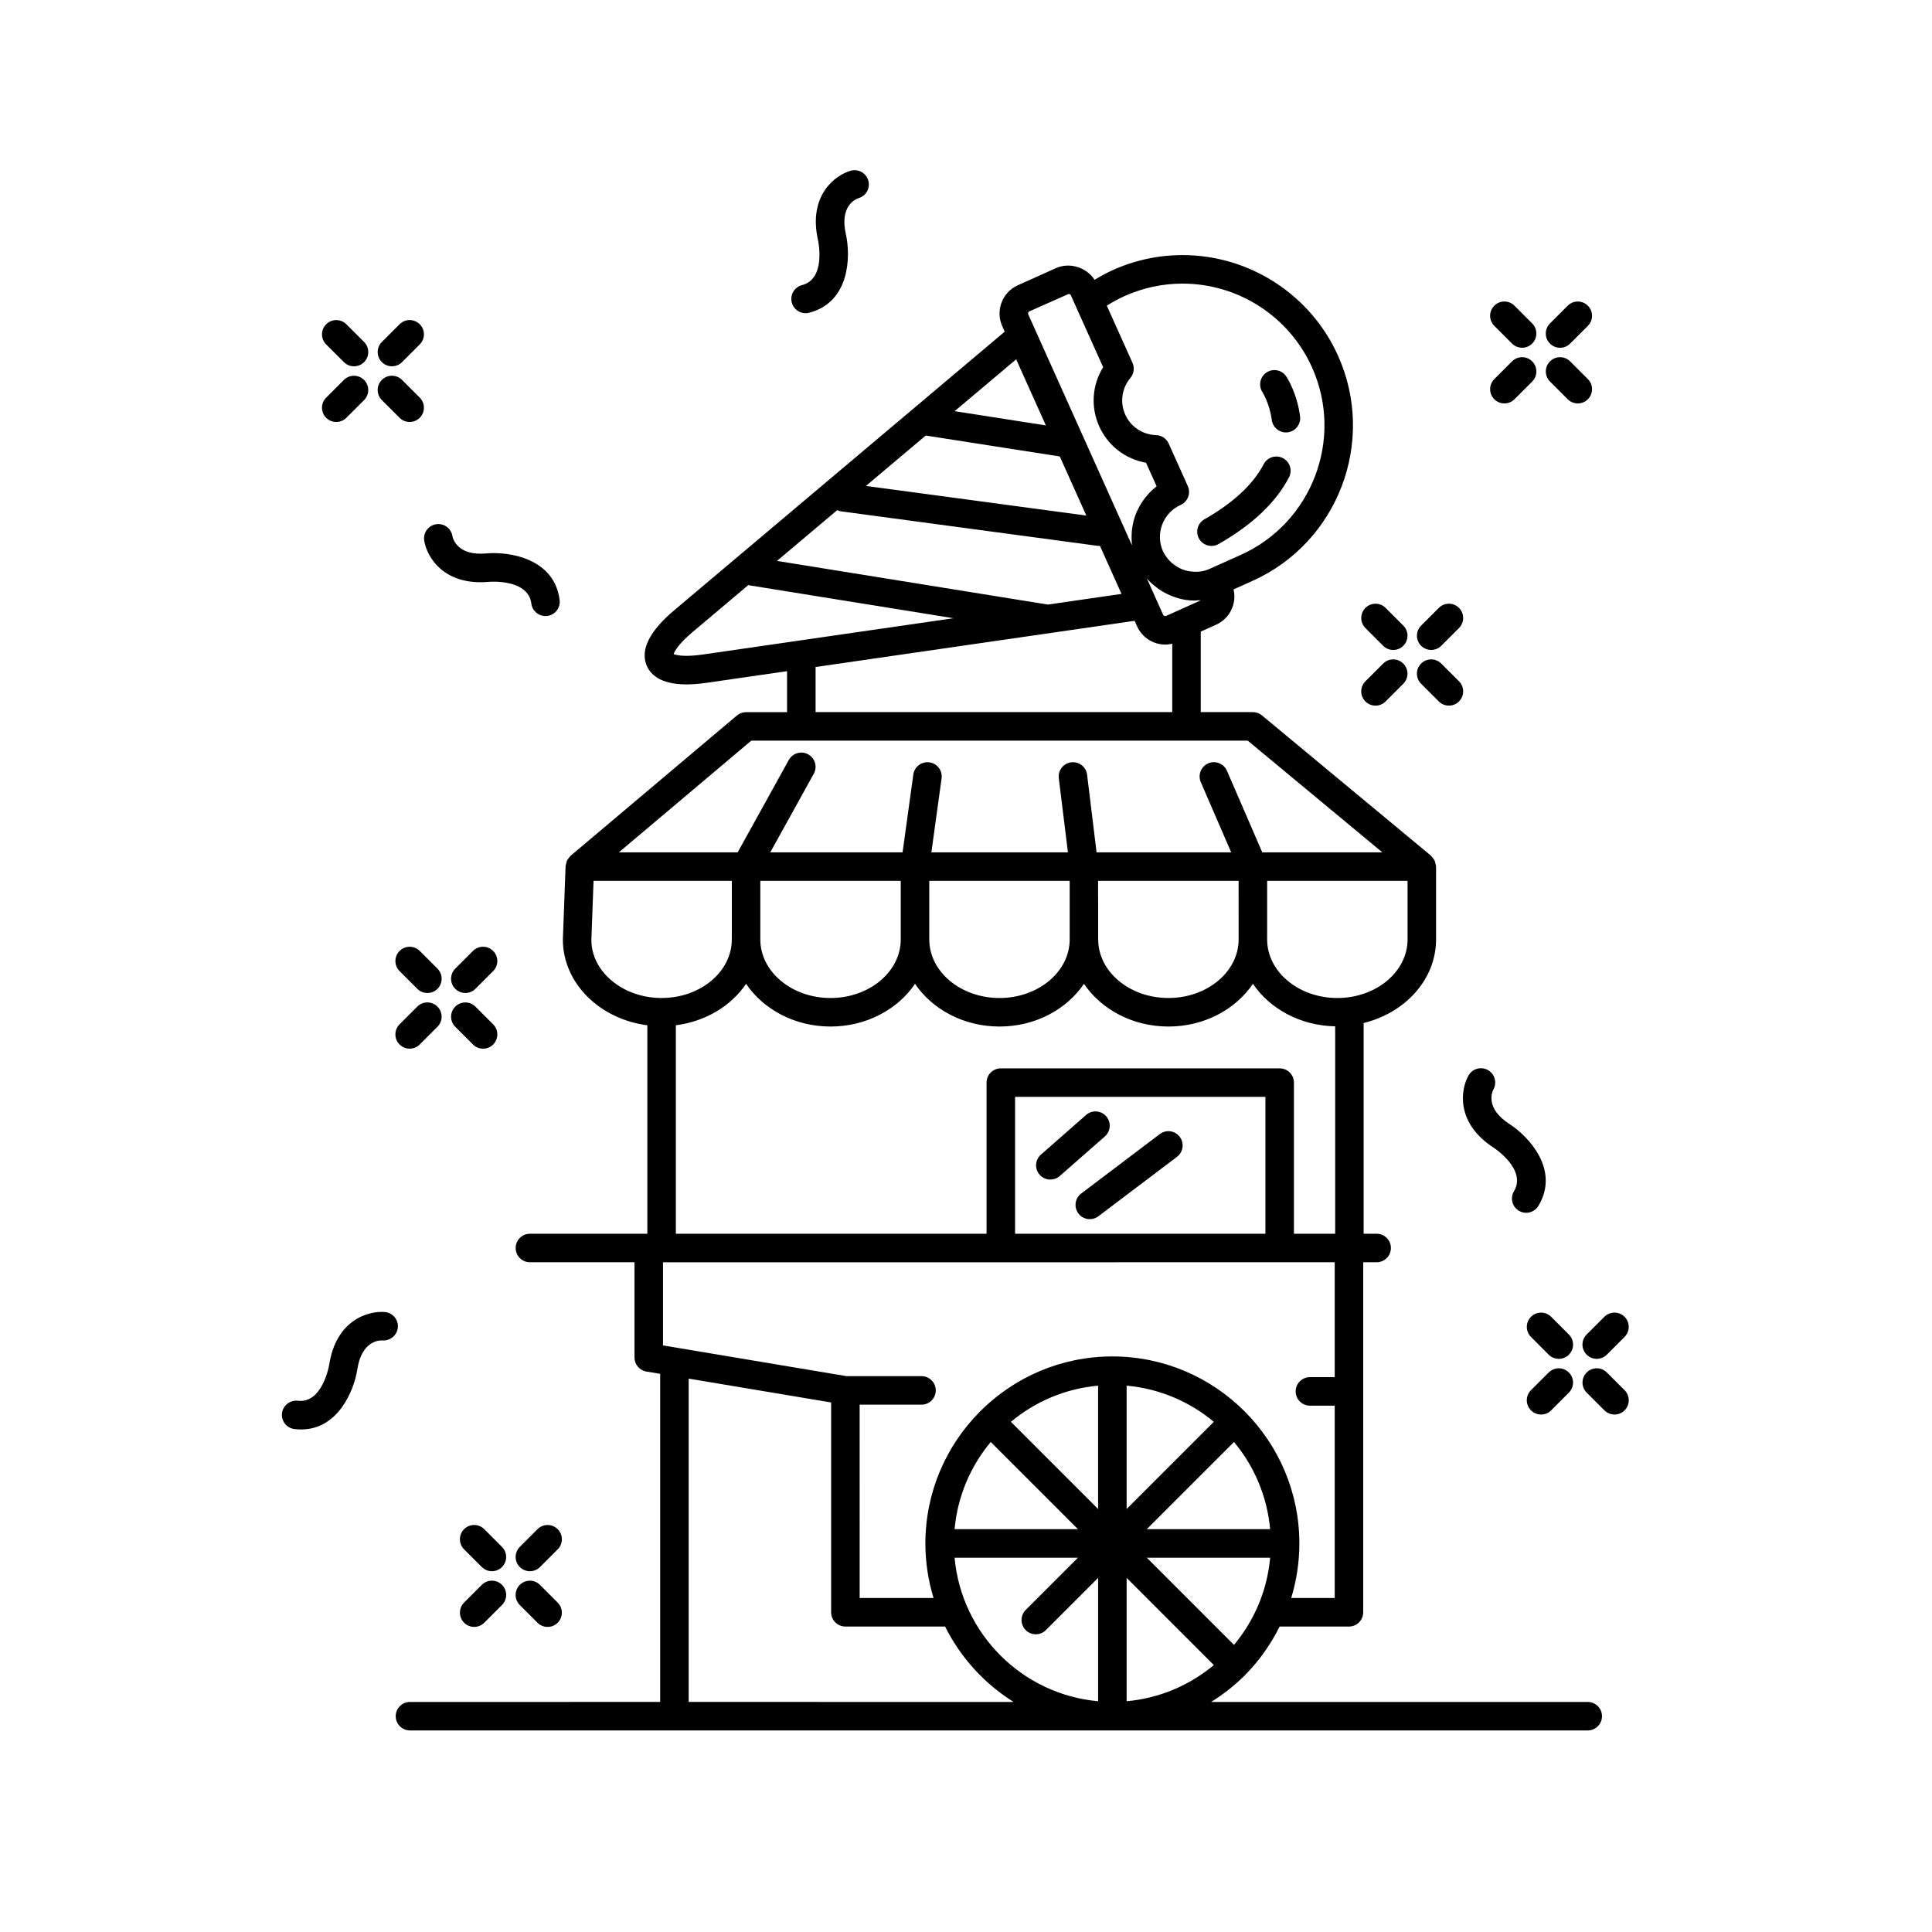 <?xml version="1.0" encoding="UTF-8"?>
<!-- Uploaded to: ICON Repo, www.iconrepo.com, Generator: ICON Repo Mixer Tools -->
<svg fill="#000000" width="800px" height="800px" version="1.1" viewBox="144 144 512 512" xmlns="http://www.w3.org/2000/svg">
 <g>
  <path d="m539.95 448.23c0.09 0.055 8.699 5.738 5.273 11.445-1.078 1.789-0.496 4.109 1.293 5.188 0.605 0.363 1.277 0.539 1.938 0.539 1.285 0 2.535-0.656 3.242-1.832 5.711-9.512-2.496-18.336-7.652-21.684-6.422-4.129-4.688-8.367-4.262-9.199 0.988-1.809 0.344-4.082-1.453-5.102-1.824-1.027-4.121-0.387-5.152 1.422-2.133 3.766-3.465 12.641 6.773 19.223z"/>
  <path d="m222.03 522.71c0.613 0.074 1.211 0.109 1.785 0.109 9.742-0.004 13.988-10.215 14.883-15.945 1.156-7.551 5.797-7.699 6.66-7.644 2.012 0.148 3.867-1.344 4.07-3.406 0.195-2.078-1.328-3.922-3.406-4.121-4.266-0.387-12.965 1.988-14.789 14.008-0.074 0.422-1.879 10.289-8.301 9.5-2.023-0.23-3.949 1.227-4.203 3.297-0.246 2.07 1.23 3.949 3.301 4.203z"/>
  <path d="m273.6 298.19c0.094-0.012 10.391-0.852 11.211 5.758 0.234 1.914 1.863 3.312 3.742 3.312 0.156 0 0.316-0.012 0.473-0.031 2.07-0.254 3.539-2.144 3.281-4.215-1.367-11.012-13.32-12.898-19.395-12.352-7.523 0.699-8.852-3.699-9.027-4.617-0.336-2.035-2.219-3.434-4.289-3.121-2.062 0.309-3.484 2.234-3.18 4.297 0.648 4.289 5.117 12.074 17.184 10.969z"/>
  <path d="m357.48 227c0.316 0 0.633-0.039 0.953-0.121 10.742-2.781 11.066-14.832 9.73-20.832-1.688-7.449 2.519-9.258 3.406-9.551 1.973-0.594 3.109-2.668 2.539-4.656-0.57-2.004-2.68-3.168-4.668-2.594-4.168 1.191-11.34 6.59-8.648 18.445 0.09 0.418 2.121 10.223-4.254 11.871-2.016 0.523-3.234 2.586-2.707 4.606 0.434 1.703 1.969 2.832 3.648 2.832z"/>
  <path d="m559.77 497.66-4.695-4.695c-1.477-1.477-3.867-1.477-5.344 0-1.477 1.477-1.477 3.867 0 5.344l4.695 4.695c0.738 0.738 1.703 1.105 2.672 1.105s1.934-0.367 2.672-1.105c1.477-1.477 1.477-3.867 0-5.344z"/>
  <path d="m574.53 512.41-4.699-4.695c-1.48-1.477-3.871-1.469-5.344 0.004-1.477 1.477-1.477 3.871 0 5.344l4.699 4.695c0.738 0.734 1.707 1.105 2.672 1.105 0.969 0 1.934-0.367 2.672-1.105 1.477-1.48 1.477-3.871 0-5.348z"/>
  <path d="m554.42 507.72-4.695 4.695c-1.477 1.477-1.477 3.867 0 5.344 0.738 0.738 1.703 1.105 2.672 1.105s1.934-0.367 2.672-1.105l4.695-4.695c1.477-1.477 1.477-3.867 0-5.344s-3.867-1.477-5.344 0z"/>
  <path d="m564.48 503c0.738 0.738 1.703 1.105 2.672 1.105 0.965 0 1.934-0.367 2.672-1.105l4.699-4.695c1.477-1.477 1.477-3.867 0-5.344-1.473-1.473-3.863-1.477-5.344-0.004l-4.699 4.695c-1.477 1.477-1.477 3.867 0 5.348z"/>
  <path d="m544.7 235.05c0.738 0.738 1.703 1.105 2.672 1.105s1.934-0.367 2.672-1.105c1.477-1.477 1.477-3.867 0-5.344l-4.695-4.695c-1.477-1.477-3.867-1.477-5.344 0-1.477 1.477-1.477 3.867 0 5.344z"/>
  <path d="m559.46 249.81c0.738 0.738 1.703 1.105 2.672 1.105s1.934-0.367 2.672-1.105c1.477-1.477 1.477-3.867 0-5.344l-4.695-4.695c-1.477-1.477-3.867-1.477-5.344 0-1.477 1.477-1.477 3.867 0 5.344z"/>
  <path d="m542.68 250.91c0.969 0 1.934-0.367 2.672-1.105l4.695-4.695c1.477-1.477 1.477-3.867 0-5.344-1.477-1.477-3.867-1.477-5.344 0l-4.695 4.695c-1.477 1.477-1.477 3.867 0 5.344 0.738 0.738 1.699 1.105 2.672 1.105z"/>
  <path d="m557.43 236.16c0.969 0 1.934-0.367 2.672-1.105l4.695-4.695c1.477-1.477 1.477-3.867 0-5.344-1.477-1.477-3.867-1.477-5.344 0l-4.695 4.695c-1.477 1.477-1.477 3.867 0 5.344 0.738 0.738 1.703 1.105 2.672 1.105z"/>
  <path d="m235.14 239.97c0.738 0.734 1.707 1.105 2.672 1.105 0.969 0 1.934-0.367 2.672-1.105 1.477-1.477 1.477-3.871 0-5.344l-4.699-4.695c-1.48-1.473-3.871-1.473-5.344 0.004-1.477 1.477-1.477 3.871 0 5.344z"/>
  <path d="m249.89 254.72c0.738 0.738 1.703 1.105 2.672 1.105s1.934-0.367 2.672-1.105c1.477-1.477 1.477-3.867 0-5.344l-4.695-4.695c-1.477-1.477-3.867-1.477-5.344 0-1.477 1.477-1.477 3.867 0 5.344z"/>
  <path d="m233.11 255.83c0.965 0 1.934-0.367 2.672-1.105l4.699-4.695c1.477-1.477 1.477-3.867 0-5.344-1.473-1.473-3.863-1.477-5.344-0.004l-4.699 4.695c-1.477 1.477-1.477 3.867 0 5.344 0.738 0.742 1.699 1.109 2.672 1.109z"/>
  <path d="m247.87 241.07c0.969 0 1.934-0.367 2.672-1.105l4.695-4.695c1.477-1.477 1.477-3.867 0-5.344-1.477-1.477-3.867-1.477-5.344 0l-4.695 4.695c-1.477 1.477-1.477 3.867 0 5.344 0.738 0.738 1.703 1.105 2.672 1.105z"/>
  <path d="m510.55 315.14c0.738 0.738 1.703 1.105 2.672 1.105 0.965 0 1.934-0.367 2.672-1.105 1.477-1.473 1.477-3.867 0-5.344l-4.695-4.695c-1.473-1.473-3.863-1.477-5.344 0-1.477 1.473-1.477 3.867 0 5.344z"/>
  <path d="m525.3 329.89c0.738 0.738 1.703 1.105 2.672 1.105s1.934-0.367 2.672-1.105c1.477-1.477 1.477-3.867 0-5.344l-4.695-4.691c-1.477-1.477-3.867-1.477-5.344 0-1.477 1.477-1.477 3.867 0 5.344z"/>
  <path d="m508.52 331c0.969 0 1.934-0.367 2.672-1.105l4.695-4.695c1.477-1.477 1.477-3.867 0-5.344-1.477-1.477-3.867-1.477-5.344 0l-4.695 4.695c-1.477 1.477-1.477 3.867 0 5.344 0.738 0.738 1.703 1.105 2.672 1.105z"/>
  <path d="m523.28 316.24c0.969 0 1.934-0.367 2.672-1.105l4.695-4.695c1.477-1.477 1.477-3.871 0-5.344-1.477-1.477-3.867-1.477-5.344 0l-4.695 4.695c-1.477 1.477-1.477 3.871 0 5.344 0.738 0.738 1.707 1.105 2.672 1.105z"/>
  <path d="m254.59 406.05c0.738 0.738 1.703 1.105 2.672 1.105s1.934-0.367 2.672-1.105c1.477-1.477 1.477-3.867 0-5.344l-4.695-4.695c-1.477-1.477-3.867-1.477-5.344 0-1.477 1.477-1.477 3.867 0 5.344z"/>
  <path d="m264.65 416.11 4.695 4.695c0.738 0.738 1.703 1.105 2.672 1.105s1.934-0.367 2.672-1.105c1.477-1.477 1.477-3.867 0-5.344l-4.695-4.695c-1.477-1.477-3.867-1.477-5.344 0-1.477 1.477-1.477 3.867 0 5.344z"/>
  <path d="m249.89 420.8c0.738 0.738 1.703 1.105 2.672 1.105s1.934-0.367 2.672-1.105l4.695-4.695c1.477-1.477 1.477-3.867 0-5.344-1.477-1.477-3.867-1.477-5.344 0l-4.695 4.695c-1.477 1.477-1.477 3.867 0 5.344z"/>
  <path d="m267.32 407.15c0.969 0 1.934-0.367 2.672-1.105l4.695-4.695c1.477-1.477 1.477-3.867 0-5.344-1.477-1.477-3.867-1.477-5.344 0l-4.695 4.695c-1.477 1.477-1.477 3.867 0 5.344 0.738 0.738 1.703 1.105 2.672 1.105z"/>
  <path d="m277.03 553.94-4.695-4.695c-1.473-1.473-3.863-1.48-5.344 0-1.477 1.473-1.477 3.867 0 5.344l4.695 4.695c0.738 0.738 1.703 1.105 2.672 1.105 0.965 0 1.934-0.367 2.672-1.105 1.477-1.473 1.477-3.867 0-5.344z"/>
  <path d="m281.75 569.35 4.695 4.695c0.738 0.738 1.703 1.105 2.672 1.105s1.934-0.367 2.672-1.105c1.477-1.477 1.477-3.867 0-5.344l-4.695-4.695c-1.477-1.477-3.867-1.477-5.344 0-1.473 1.477-1.473 3.867 0 5.344z"/>
  <path d="m271.69 564-4.695 4.695c-1.477 1.477-1.477 3.867 0 5.344 0.738 0.738 1.703 1.105 2.672 1.105s1.934-0.367 2.672-1.105l4.695-4.695c1.477-1.477 1.477-3.867 0-5.344-1.477-1.477-3.867-1.477-5.344 0z"/>
  <path d="m284.43 560.39c0.969 0 1.934-0.367 2.672-1.105l4.695-4.695c1.477-1.477 1.477-3.871 0-5.344-1.477-1.477-3.867-1.477-5.344 0l-4.695 4.695c-1.477 1.477-1.477 3.871 0 5.344 0.738 0.734 1.711 1.105 2.672 1.105z"/>
  <path d="m315.55 415.71v55.246h-31.117c-2.086 0-3.777 1.691-3.777 3.777 0 2.086 1.691 3.777 3.777 3.777h27.715v25.234c0 1.844 1.332 3.422 3.152 3.727l3.652 0.609v86.949l-66.305 0.004c-2.086 0-3.777 1.691-3.777 3.777 0 2.086 1.691 3.777 3.777 3.777h312.12c2.086 0 3.777-1.691 3.777-3.777 0-2.086-1.691-3.777-3.777-3.777h-99.801c3.156-1.977 6.102-4.258 8.73-6.871 0.043-0.039 0.094-0.051 0.137-0.09 0.039-0.039 0.051-0.094 0.09-0.137 3.727-3.75 6.812-8.109 9.195-12.887h18.367c2.086 0 3.777-1.691 3.777-3.777l0.004-92.762h3.562c2.086 0 3.777-1.691 3.777-3.777 0-2.086-1.691-3.777-3.777-3.777h-3.449v-55.848c11.031-2.711 19.191-11.559 19.191-22.145v-19.305c0-0.059-0.031-0.109-0.035-0.168-0.012-0.27-0.09-0.52-0.156-0.781-0.059-0.223-0.094-0.445-0.191-0.648-0.094-0.203-0.242-0.371-0.375-0.555-0.156-0.223-0.305-0.441-0.504-0.625-0.043-0.039-0.062-0.094-0.105-0.133l-44.773-37.16c-0.676-0.562-1.531-0.871-2.41-0.871h-13.809v-21.34l4.074-1.828c1.992-0.895 3.523-2.516 4.301-4.562 0.59-1.555 0.691-3.211 0.312-4.793l5.004-2.246c22.707-10.195 32.887-36.969 22.691-59.68-7.277-16.199-23.453-26.668-41.215-26.668-6.387 0-12.602 1.34-18.477 3.973-1.637 0.734-3.242 1.613-4.82 2.574-2.137-3.273-6.57-4.731-10.234-3.094l-10.125 4.547c-4.117 1.852-5.969 6.707-4.117 10.832l0.652 1.457-87.531 73.789c-6.461 5.445-8.969 10.289-7.469 14.402 0.879 2.414 3.445 5.289 10.648 5.289 1.637 0 3.477-0.148 5.473-0.434l21.199-3.07v10.863h-10.863c-0.891 0-1.758 0.316-2.434 0.891l-44.059 37.16c-0.031 0.027-0.043 0.066-0.074 0.098-0.219 0.195-0.375 0.441-0.543 0.684-0.113 0.16-0.254 0.301-0.336 0.477-0.094 0.199-0.121 0.422-0.18 0.637-0.07 0.258-0.168 0.508-0.184 0.773 0 0.027-0.02 0.051-0.02 0.082l-0.719 19.445c-0.008 11.578 9.75 21.102 22.379 22.734zm10.957 179.32v-85.684l37.75 6.32v55.605c0 2.086 1.691 3.777 3.777 3.777h26.422c4.102 8.223 10.402 15.133 18.152 19.984zm139.17-74.23-23.109 23.109v-32.691c8.746 0.785 16.727 4.246 23.109 9.582zm14.922 28.449h-32.688l23.109-23.105c5.332 6.379 8.793 14.359 9.578 23.105zm-9.578 30.664-23.109-23.109h32.691c-0.789 8.75-4.25 16.73-9.582 23.109zm-74.043-23.105h32.691l-13.844 13.844c-1.477 1.477-1.477 3.867 0 5.344 0.738 0.738 1.703 1.105 2.672 1.105s1.934-0.367 2.672-1.105l13.844-13.844v32.691c-20.148-1.809-36.227-17.891-38.035-38.035zm45.59 5.344 23.109 23.109c-6.383 5.332-14.363 8.797-23.109 9.582zm-7.559-18.246-23.109-23.109c6.383-5.332 14.363-8.797 23.109-9.582zm-28.453-17.766 23.109 23.105h-32.688c0.785-8.742 4.25-16.723 9.578-23.105zm79.625 41.352c1.398-4.578 2.164-9.434 2.164-14.465 0-13.609-5.519-25.945-14.426-34.91-0.035-0.039-0.047-0.094-0.086-0.133-0.039-0.039-0.09-0.051-0.129-0.086-8.965-8.91-21.305-14.43-34.914-14.43-13.609 0-25.949 5.519-34.914 14.43-0.039 0.035-0.09 0.047-0.129 0.086-0.039 0.039-0.051 0.09-0.086 0.133-8.91 8.965-14.426 21.305-14.426 34.91 0 5.031 0.766 9.887 2.164 14.465h-19.582l-0.004-51.242h16.398c2.086 0 3.777-1.691 3.777-3.777 0-2.086-1.691-3.777-3.777-3.777h-19.859l-48.652-8.145v-22.035h89.523l73.906-0.008h14.582v30.449h-6.574c-2.086 0-3.777 1.691-3.777 3.777s1.691 3.777 3.777 3.777h6.574v50.977zm-6.832-96.539h-66.344v-36.27h66.344zm7.559 0v-40.051c0-2.086-1.691-3.777-3.777-3.777h-73.906c-2.086 0-3.777 1.691-3.777 3.777v40.051h-82.34v-55.246c7.926-1.023 14.656-5.148 18.609-10.98 4.574 6.742 12.852 11.316 22.387 11.316 9.535 0 17.812-4.57 22.387-11.316 4.574 6.742 12.852 11.316 22.387 11.316s17.809-4.57 22.383-11.316c4.574 6.742 12.852 11.316 22.387 11.316 9.535 0 17.812-4.57 22.387-11.316 4.477 6.602 12.516 11.078 21.801 11.262v54.961zm-104.2-93.516v15.523c0 8.562-8.348 15.523-18.609 15.523-10.258 0-18.609-6.965-18.609-15.523v-15.523zm44.77 0v15.523c0 8.562-8.344 15.523-18.602 15.523-10.258 0-18.609-6.965-18.609-15.523v-15.523zm44.77 15.523c0 8.562-8.348 15.523-18.609 15.523-10.258 0-18.609-6.965-18.609-15.523 0-0.004-0.004-0.008-0.004-0.016l-0.02-15.512h37.238zm44.773 0c0 8.562-8.348 15.523-18.609 15.523-10.258 0-18.609-6.965-18.609-15.523v-15.523h37.215zm-95.32-88.742-71.793-11.57 15.977-13.465c0.301 0.125 0.59 0.277 0.93 0.32l67.977 9.137c0.168 0.023 0.34 0.035 0.508 0.035 0.066 0 0.125-0.031 0.191-0.035l5.727 12.75zm-32.371-44.797 35.523 5.543 7.035 15.664-58.406-7.852zm7.66-6.457 16.305-13.742 7.867 17.516zm50.949 44.359c0.805 0.934 1.734 1.734 2.715 2.465 0.137 0.102 0.262 0.203 0.398 0.301 0.988 0.691 2.043 1.273 3.156 1.738 0.137 0.059 0.27 0.102 0.406 0.156 1.137 0.441 2.312 0.797 3.539 0.984 0.02 0.004 0.035 0.008 0.055 0.012 0.816 0.121 1.645 0.188 2.484 0.188h0.004c0.285 0 0.555-0.074 0.84-0.09 0.227-0.012 0.445 0.043 0.672 0.02l-9.141 4.109c-0.266 0.121-0.656 0.086-0.836-0.32zm-5.93-74.855c4.887-2.195 10.062-3.309 15.375-3.309 14.789 0 28.262 8.715 34.316 22.203 8.492 18.91 0.016 41.203-18.895 49.691l-8.309 3.731c-1.539 0.691-3.195 0.867-4.801 0.672-0.277-0.031-0.555-0.066-0.828-0.121-0.492-0.105-0.984-0.23-1.453-0.41-0.055-0.02-0.105-0.051-0.16-0.074-0.852-0.34-1.633-0.824-2.356-1.391-0.285-0.23-0.574-0.461-0.832-0.727-0.227-0.223-0.438-0.461-0.637-0.711-0.465-0.59-0.906-1.211-1.223-1.918-2.102-4.676-0.004-10.188 4.676-12.289 1.902-0.855 2.75-3.094 1.898-4.992l-5.066-11.281c-0.594-1.32-1.883-2.184-3.324-2.231-3.602-0.117-6.742-2.203-8.191-5.438-1.457-3.238-0.926-6.965 1.379-9.738 0.926-1.109 1.137-2.648 0.547-3.965l-6.812-15.168c1.531-0.965 3.102-1.82 4.695-2.535zm-25.18 4.027 10.383-4.602c0.191 0 0.457 0.098 0.582 0.375l1.336 2.977v0.008l7.211 16.051c-2.918 4.727-3.344 10.539-1.039 15.684 2.312 5.141 6.941 8.684 12.41 9.641l2.805 6.25c-0.695 0.527-1.328 1.117-1.926 1.734-0.188 0.195-0.355 0.402-0.531 0.605-0.395 0.449-0.766 0.914-1.105 1.402-0.172 0.242-0.336 0.484-0.492 0.734-0.32 0.516-0.609 1.047-0.875 1.59-0.109 0.223-0.23 0.438-0.328 0.668-0.332 0.77-0.621 1.562-0.836 2.375-0.035 0.137-0.051 0.281-0.086 0.418-0.164 0.688-0.289 1.379-0.367 2.082-0.031 0.281-0.043 0.562-0.059 0.848-0.035 0.586-0.039 1.176-0.016 1.766 0.012 0.293 0.027 0.586 0.055 0.879 0.02 0.18 0.012 0.359 0.035 0.543l-27.473-61.18c-0.148-0.324-0.004-0.703 0.316-0.848zm-86.531 90.953c-1.633 0.234-3.109 0.355-4.383 0.355h-0.004c-1.832 0-2.898-0.254-3.406-0.457 0.266-0.746 1.285-2.688 5.098-5.898l14.684-12.379 54.398 8.766zm29.84 3.316 84.547-12.242 0.652 1.457c1.324 2.941 4.254 4.84 7.477 4.84 0.629 0 1.242-0.086 1.844-0.227v18.129h-94.52zm-17.039 19.516h131.57l35.668 29.602h-31.824l-9.355-21.613c-0.836-1.922-3.07-2.805-4.969-1.969-1.914 0.828-2.793 3.055-1.969 4.969l8.059 18.613h-35.676l-2.512-20.57c-0.25-2.07-2.09-3.523-4.207-3.293-2.07 0.254-3.547 2.137-3.293 4.211l2.422 19.656h-36.188l2.703-19.598c0.285-2.066-1.16-3.977-3.227-4.262-2.09-0.266-3.977 1.16-4.262 3.227l-2.848 20.629h-35.066l11.535-20.832c1.008-1.824 0.348-4.125-1.477-5.137-1.824-1.008-4.121-0.344-5.137 1.477l-13.562 24.496h-31.492zm-41.801 37.156h36.641v15.523c0 8.562-8.348 15.523-18.609 15.523-10.258 0-18.609-6.965-18.613-15.387z"/>
  <path d="m465.06 288.68c0.629 0 1.273-0.16 1.863-0.496 8.914-5.074 15.199-11.02 18.672-17.676 0.965-1.852 0.246-4.133-1.605-5.098-1.852-0.965-4.137-0.246-5.098 1.602-2.789 5.352-8.078 10.266-15.711 14.609-1.812 1.031-2.445 3.34-1.418 5.152 0.703 1.219 1.98 1.906 3.297 1.906z"/>
  <path d="m481.04 255.31c0.246 1.902 1.871 3.289 3.738 3.289 0.164 0 0.328-0.012 0.496-0.031 2.066-0.27 3.527-2.168 3.258-4.234-0.801-6.102-3.367-10.129-3.656-10.566-1.141-1.73-3.465-2.211-5.211-1.074-1.742 1.133-2.234 3.469-1.113 5.219 0.023 0.023 1.91 3 2.488 7.398z"/>
  <path d="m422.35 456.6c0.887 0 1.777-0.309 2.496-0.941l11.961-10.5c1.566-1.375 1.723-3.766 0.344-5.332-1.383-1.566-3.766-1.723-5.332-0.348l-11.961 10.5c-1.566 1.375-1.723 3.766-0.344 5.332 0.742 0.852 1.785 1.289 2.836 1.289z"/>
  <path d="m429.79 465.59c0.742 0.984 1.875 1.5 3.019 1.5 0.793 0 1.594-0.25 2.273-0.766l20.828-15.75c1.668-1.258 1.992-3.629 0.738-5.293-1.254-1.668-3.633-2.004-5.293-0.734l-20.828 15.75c-1.668 1.262-1.992 3.633-0.738 5.293z"/>
 </g>
</svg>